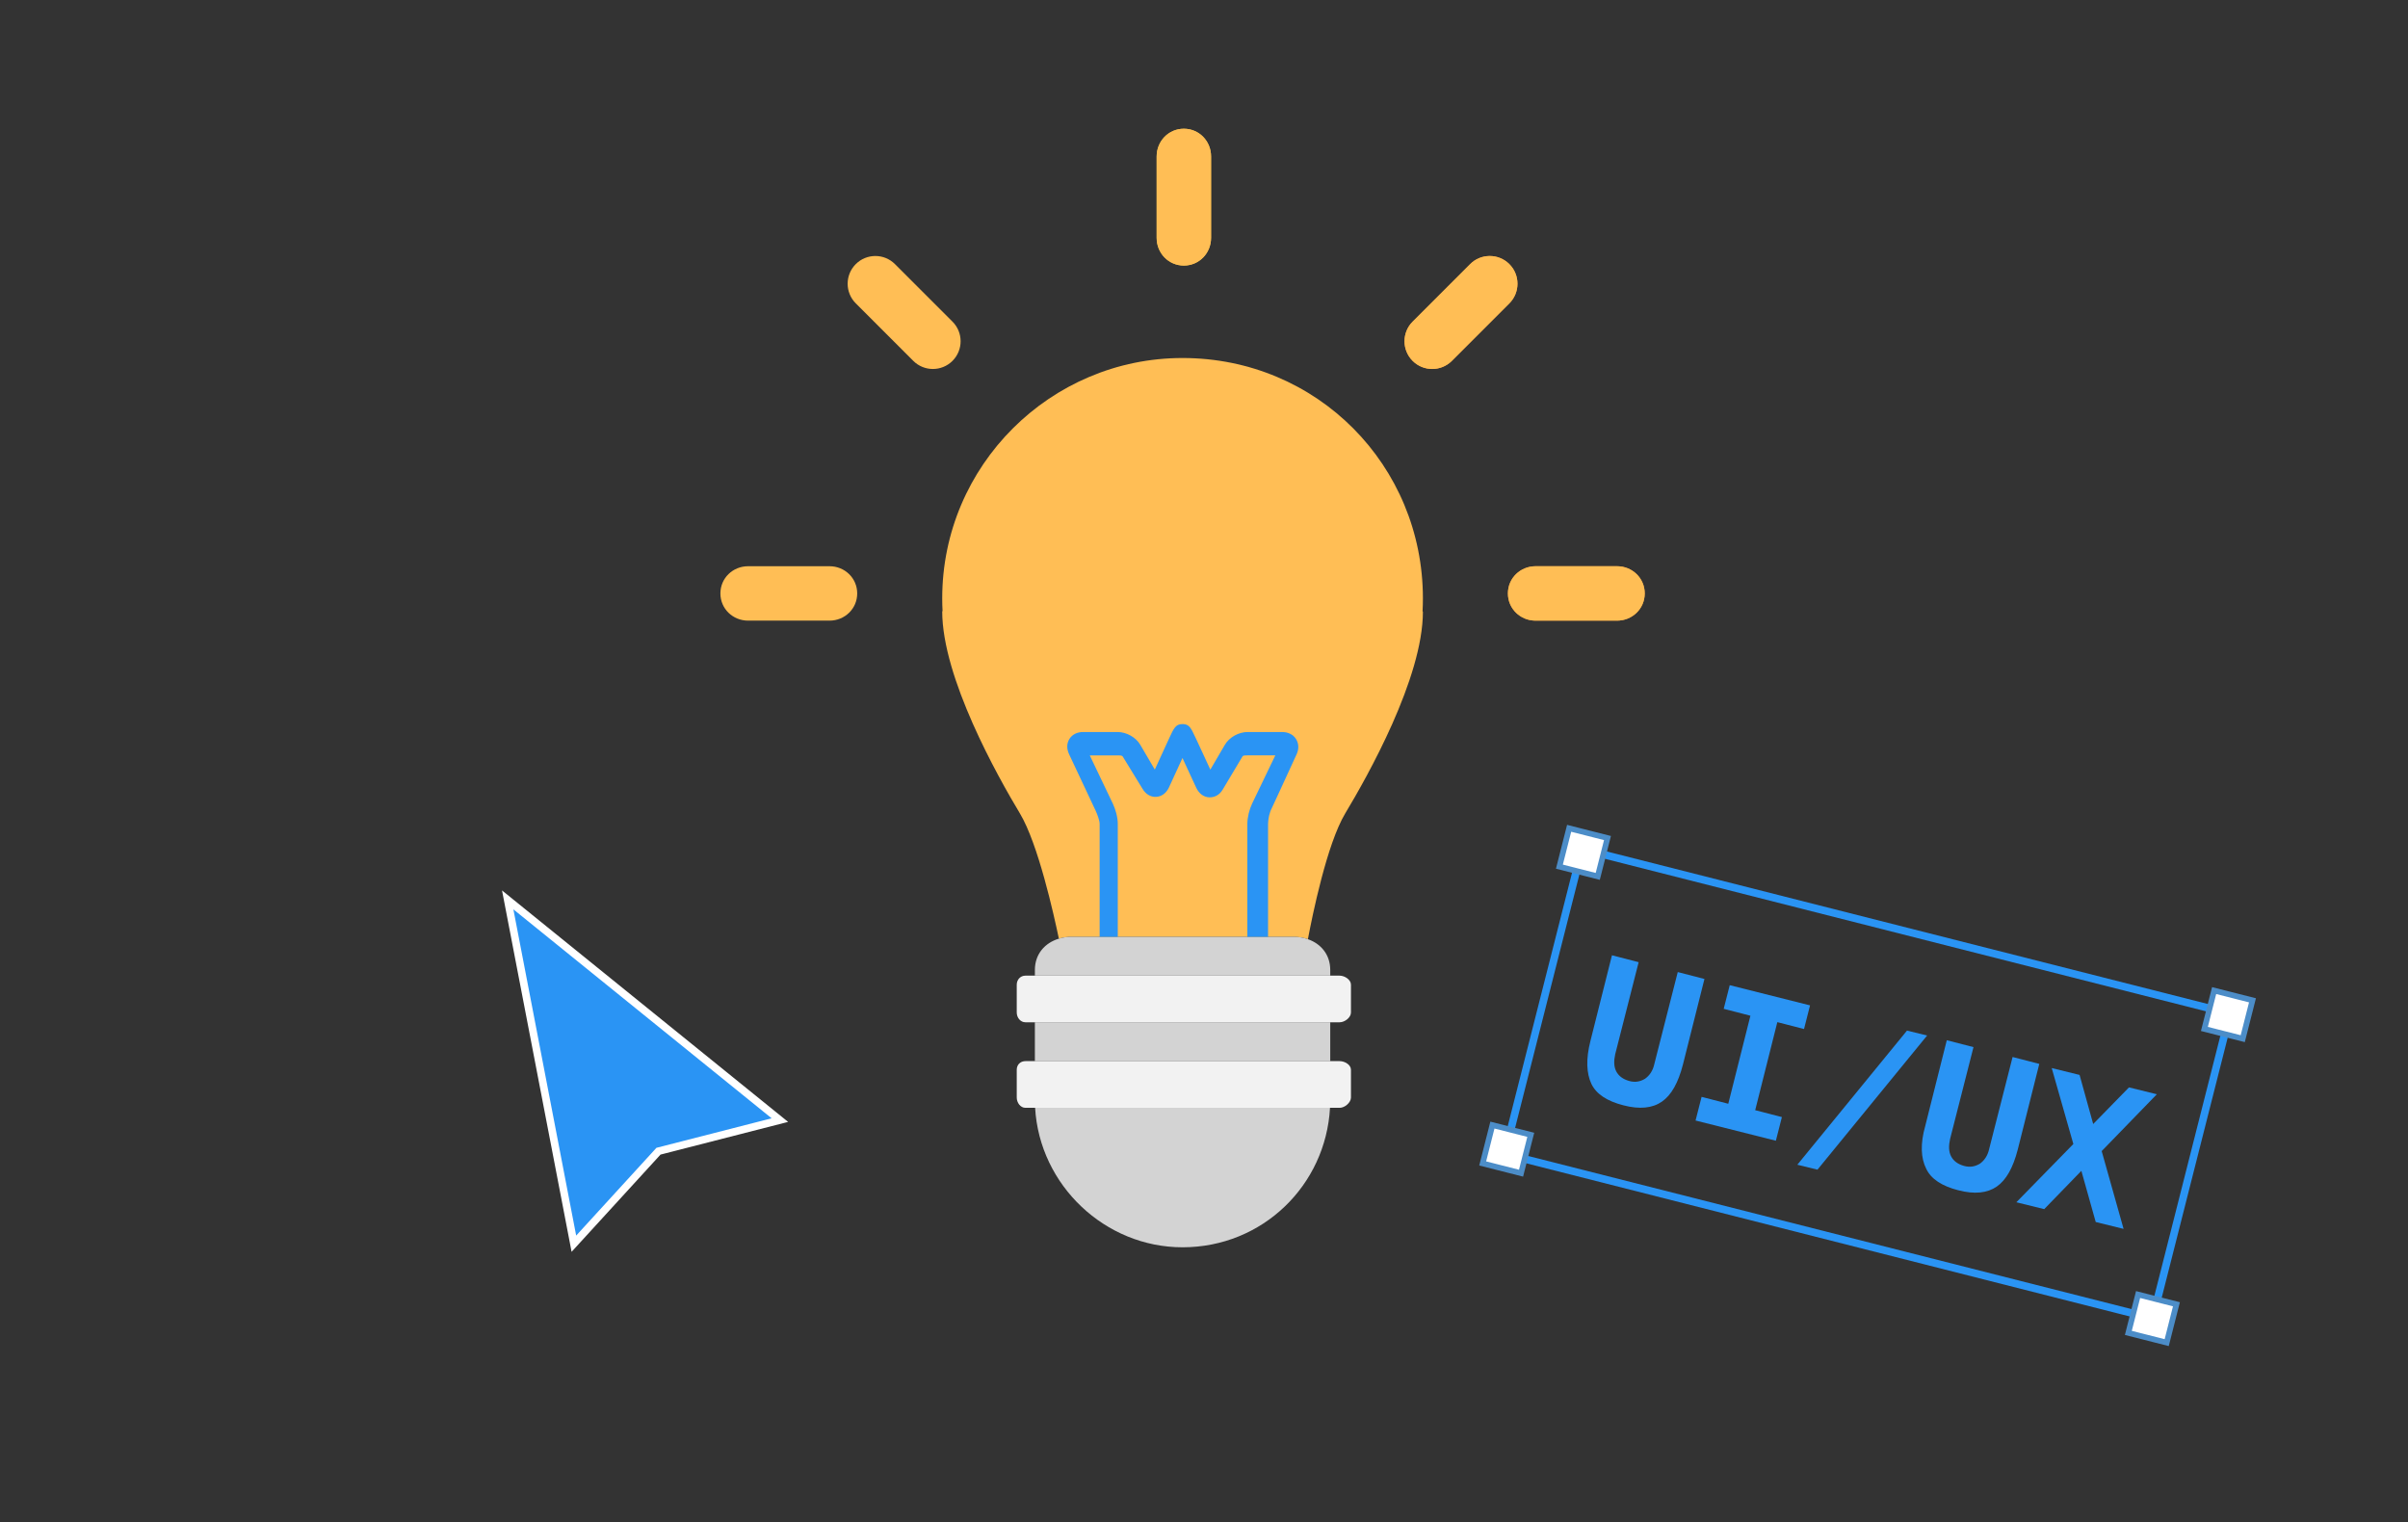 <svg width="318" height="201" viewBox="0 0 318 201" fill="none" xmlns="http://www.w3.org/2000/svg">
<rect x="0" y="0" width="318" height="201" fill="#333333" stroke="none"/>
<path d="M187.863 80.726L187.909 80.757C187.909 89.548 180.586 102.527 177.65 107.409C175.232 111.442 173.316 120.867 172.721 124.019C172.134 123.811 171.493 123.702 170.813 123.702H141.518C140.931 123.702 140.359 123.787 139.834 123.949C139.161 120.736 137.091 111.411 134.688 107.409C131.753 102.526 124.429 89.509 124.429 80.718L124.475 80.71C124.444 80.146 124.429 79.582 124.429 79.01C124.429 61.481 138.721 47.274 156.165 47.274C173.965 47.274 187.909 61.481 187.909 79.01C187.909 79.582 187.894 80.162 187.863 80.726Z" fill="#FFBE55"/>
<path d="M175.672 128.082V128.831H136.666V128.082C136.666 125.988 137.987 124.497 139.833 123.948C140.359 123.787 140.93 123.702 141.518 123.702H170.813C171.492 123.702 172.134 123.81 172.721 124.019C174.459 124.621 175.672 126.073 175.672 128.082Z" fill="#D3D3D3"/>
<path d="M171.222 99.622L169.383 103.616L169.09 104.257L167.807 107.03C167.784 107.092 167.754 107.154 167.738 107.224C167.692 107.34 167.653 107.471 167.622 107.61C167.607 107.672 167.591 107.749 167.576 107.818C167.561 107.888 167.545 107.958 167.537 108.027C167.521 108.096 167.514 108.166 167.506 108.235C167.491 108.305 167.483 108.367 167.483 108.436C167.467 108.568 167.46 108.691 167.46 108.792V123.702H164.725V108.792C164.725 107.927 164.98 106.922 165.343 106.134L168.418 99.745H164.748C164.663 99.745 164.547 99.745 164.431 99.753C164.393 99.753 164.354 99.761 164.315 99.769C164.285 99.769 164.261 99.777 164.238 99.784C164.184 99.8 164.138 99.823 164.115 99.854C164.091 99.869 164.084 99.877 164.076 99.893V99.9L161.472 104.258C161.056 104.976 160.391 105.316 159.665 105.285C158.938 105.246 158.32 104.767 157.965 104.003L156.157 100.094L154.372 103.979C154.017 104.737 153.399 105.192 152.673 105.223C151.939 105.262 151.29 104.86 150.865 104.134L148.269 99.9C148.169 99.73 147.79 99.746 147.598 99.746H143.913L146.972 106.143C147.335 106.922 147.613 107.927 147.613 108.793V123.703H145.219V108.792C145.219 108.321 144.879 107.455 144.677 107.023L141.186 99.598C140.853 98.888 140.853 98.17 141.232 97.567C141.618 96.972 142.252 96.662 143.04 96.662H147.598C148.749 96.662 150.008 97.351 150.588 98.354L152.504 101.622L154.389 97.512C155.022 96.137 155.262 95.612 156.158 95.612H156.166C156.228 95.612 156.29 95.612 156.351 95.62C157.039 95.689 157.302 96.153 157.804 97.249C157.85 97.335 157.889 97.42 157.927 97.505L158.839 99.467L159.836 101.63L161.752 98.354C162.331 97.351 163.59 96.662 164.749 96.662H169.307C169.515 96.662 169.708 96.686 169.894 96.724C169.979 96.748 170.056 96.763 170.134 96.794C170.21 96.818 170.288 96.848 170.358 96.887C170.404 96.902 170.45 96.925 170.489 96.956C170.551 96.987 170.605 97.018 170.651 97.057C170.705 97.087 170.759 97.126 170.806 97.18C170.867 97.234 170.929 97.296 170.991 97.366C171.045 97.427 171.099 97.497 171.146 97.574C171.531 98.177 171.554 98.911 171.222 99.622Z" fill="#2A94F4"/>
<path d="M175.641 146.284C175.078 156.512 166.741 164.701 156.165 164.701C145.929 164.701 137.284 156.513 136.697 146.284H175.641Z" fill="#D3D3D3"/>
<path d="M175.672 134.989H136.666V140.119H175.672V134.989Z" fill="#D3D3D3"/>
<path d="M178.407 130.029V133.699C178.407 134.363 177.588 134.989 176.916 134.989H135.415C134.75 134.989 134.271 134.363 134.271 133.699V130.029C134.271 129.365 134.75 128.832 135.415 128.832H176.916C177.588 128.832 178.407 129.365 178.407 130.029Z" fill="#F2F2F2"/>
<path d="M178.407 141.262V144.924C178.407 145.596 177.588 146.284 176.916 146.284H135.415C134.75 146.284 134.271 145.596 134.271 144.924V141.262C134.271 140.59 134.75 140.119 135.415 140.119H176.916C177.588 140.119 178.407 140.59 178.407 141.262Z" fill="#F2F2F2"/>
<path d="M156.34 35.067C154.318 35.067 152.747 33.427 152.747 31.404V20.663C152.747 18.64 154.318 17 156.34 17C158.362 17 159.933 18.64 159.933 20.663V31.404C159.933 33.427 158.362 35.067 156.34 35.067Z" fill="#F4C342"/>
<path d="M156.34 35.067C154.318 35.067 152.747 33.427 152.747 31.404V20.663C152.747 18.64 154.318 17 156.34 17C158.362 17 159.933 18.64 159.933 20.663V31.404C159.933 33.427 158.362 35.067 156.34 35.067Z" fill="#FFBE55"/>
<path d="M213.54 81.954H202.798C200.775 81.954 199.135 80.383 199.135 78.361C199.135 76.338 200.775 74.768 202.798 74.768H213.54C215.562 74.768 217.202 76.338 217.202 78.361C217.202 80.383 215.562 81.954 213.54 81.954Z" fill="#F89B36"/>
<path d="M213.54 81.954H202.798C200.775 81.954 199.135 80.383 199.135 78.361C199.135 76.338 200.775 74.768 202.798 74.768H213.54C215.562 74.768 217.202 76.338 217.202 78.361C217.202 80.383 215.562 81.954 213.54 81.954Z" fill="#FFBE55"/>
<path d="M109.54 81.954H98.798C96.776 81.954 95.136 80.383 95.136 78.361C95.136 76.338 96.776 74.768 98.798 74.768H109.54C111.562 74.768 113.202 76.338 113.202 78.361C113.202 80.383 111.562 81.954 109.54 81.954Z" fill="#FFBE55"/>
<path d="M123.197 48.723C122.26 48.723 121.323 48.366 120.608 47.652L113.012 40.056C111.582 38.626 111.582 36.307 113.012 34.876C114.442 33.446 116.761 33.446 118.19 34.876L125.787 42.472C127.216 43.901 127.216 46.221 125.787 47.652C125.072 48.366 124.134 48.723 123.197 48.723Z" fill="#FFBE55"/>
<path d="M189.139 48.723C188.203 48.723 187.266 48.367 186.551 47.652C185.121 46.222 185.121 43.904 186.551 42.473L194.146 34.876C195.575 33.447 197.894 33.446 199.325 34.876C200.755 36.306 200.755 38.626 199.325 40.056L191.73 47.652C191.015 48.367 190.077 48.723 189.139 48.723Z" fill="#F89B36"/>
<path d="M189.139 48.723C188.203 48.723 187.266 48.367 186.551 47.652C185.121 46.222 185.121 43.904 186.551 42.473L194.146 34.876C195.575 33.447 197.894 33.446 199.325 34.876C200.755 36.306 200.755 38.626 199.325 40.056L191.73 47.652C191.015 48.367 190.077 48.723 189.139 48.723Z" fill="#FFBE55"/>
<path d="M294.482 133.831L208.912 112.116L198.697 152.369L284.267 174.084L294.482 133.831Z" stroke="#2A94F4" stroke-miterlimit="10"/>
<path d="M202.153 149.849L197.088 148.564L195.803 153.629L200.868 154.914L202.153 149.849Z" fill="white" stroke="#4C8DC8" stroke-width="0.75" stroke-miterlimit="10"/>
<path d="M212.284 110.661L207.219 109.375L205.934 114.44L210.999 115.725L212.284 110.661Z" fill="white" stroke="#4C8DC8" stroke-width="0.75" stroke-miterlimit="10"/>
<path d="M297.462 132.088L292.397 130.803L291.112 135.868L296.177 137.153L297.462 132.088Z" fill="white" stroke="#4C8DC8" stroke-width="0.75" stroke-miterlimit="10"/>
<path d="M287.42 172.226L282.355 170.941L281.069 176.006L286.134 177.291L287.42 172.226Z" fill="white" stroke="#4C8DC8" stroke-width="0.75" stroke-miterlimit="10"/>
<path d="M210.038 137.429L212.875 126.143L216.4 127.053L213.304 139.206C213.108 140.102 213.124 140.87 213.445 141.479C213.765 142.087 214.328 142.506 215.132 142.735C215.937 142.964 216.61 142.827 217.248 142.444C217.824 142.032 218.272 141.408 218.468 140.511L221.564 128.359L225.09 129.269L222.252 140.555C221.627 142.998 220.708 144.616 219.465 145.473C218.222 146.33 216.534 146.519 214.369 145.95C212.267 145.41 210.802 144.487 210.158 143.117C209.513 141.746 209.412 139.872 210.038 137.429Z" fill="#2A94F4"/>
<path d="M227.633 133.213L228.429 130.09L239.034 132.757L238.239 135.88L234.714 134.971L231.791 146.597L235.316 147.507L234.521 150.63L223.915 147.962L224.711 144.839L228.236 145.749L231.159 134.123L227.633 133.213Z" fill="#2A94F4"/>
<path d="M251.838 136.086L254.497 136.737L240.015 154.451L237.356 153.799L251.838 136.086Z" fill="#2A94F4"/>
<path d="M254.256 148.645L257.093 137.359L260.619 138.269L257.523 150.421C257.327 151.317 257.343 152.086 257.663 152.694C257.984 153.303 258.546 153.721 259.351 153.95C260.155 154.179 260.829 154.042 261.467 153.66C262.042 153.248 262.49 152.623 262.687 151.727L265.783 139.574L269.308 140.484L266.471 151.77C265.846 154.213 264.926 155.832 263.683 156.689C262.441 157.545 260.753 157.735 258.588 157.165C256.485 156.625 255.02 155.703 254.376 154.332C253.67 152.932 253.569 151.058 254.256 148.645Z" fill="#2A94F4"/>
<path d="M280.44 162.271L276.761 161.364L274.865 154.607L269.959 159.663L266.28 158.756L273.806 151.062L270.95 141.034L274.629 141.941L276.427 148.423L281.153 143.587L284.832 144.493L277.548 151.998L280.44 162.271Z" fill="#2A94F4"/>
<path d="M75.787 164.228L67.047 118.828L102.991 147.906L87.102 151.977L86.957 152.014L86.857 152.124L75.787 164.228Z" fill="#2A94F4" stroke="white"/>
</svg>
